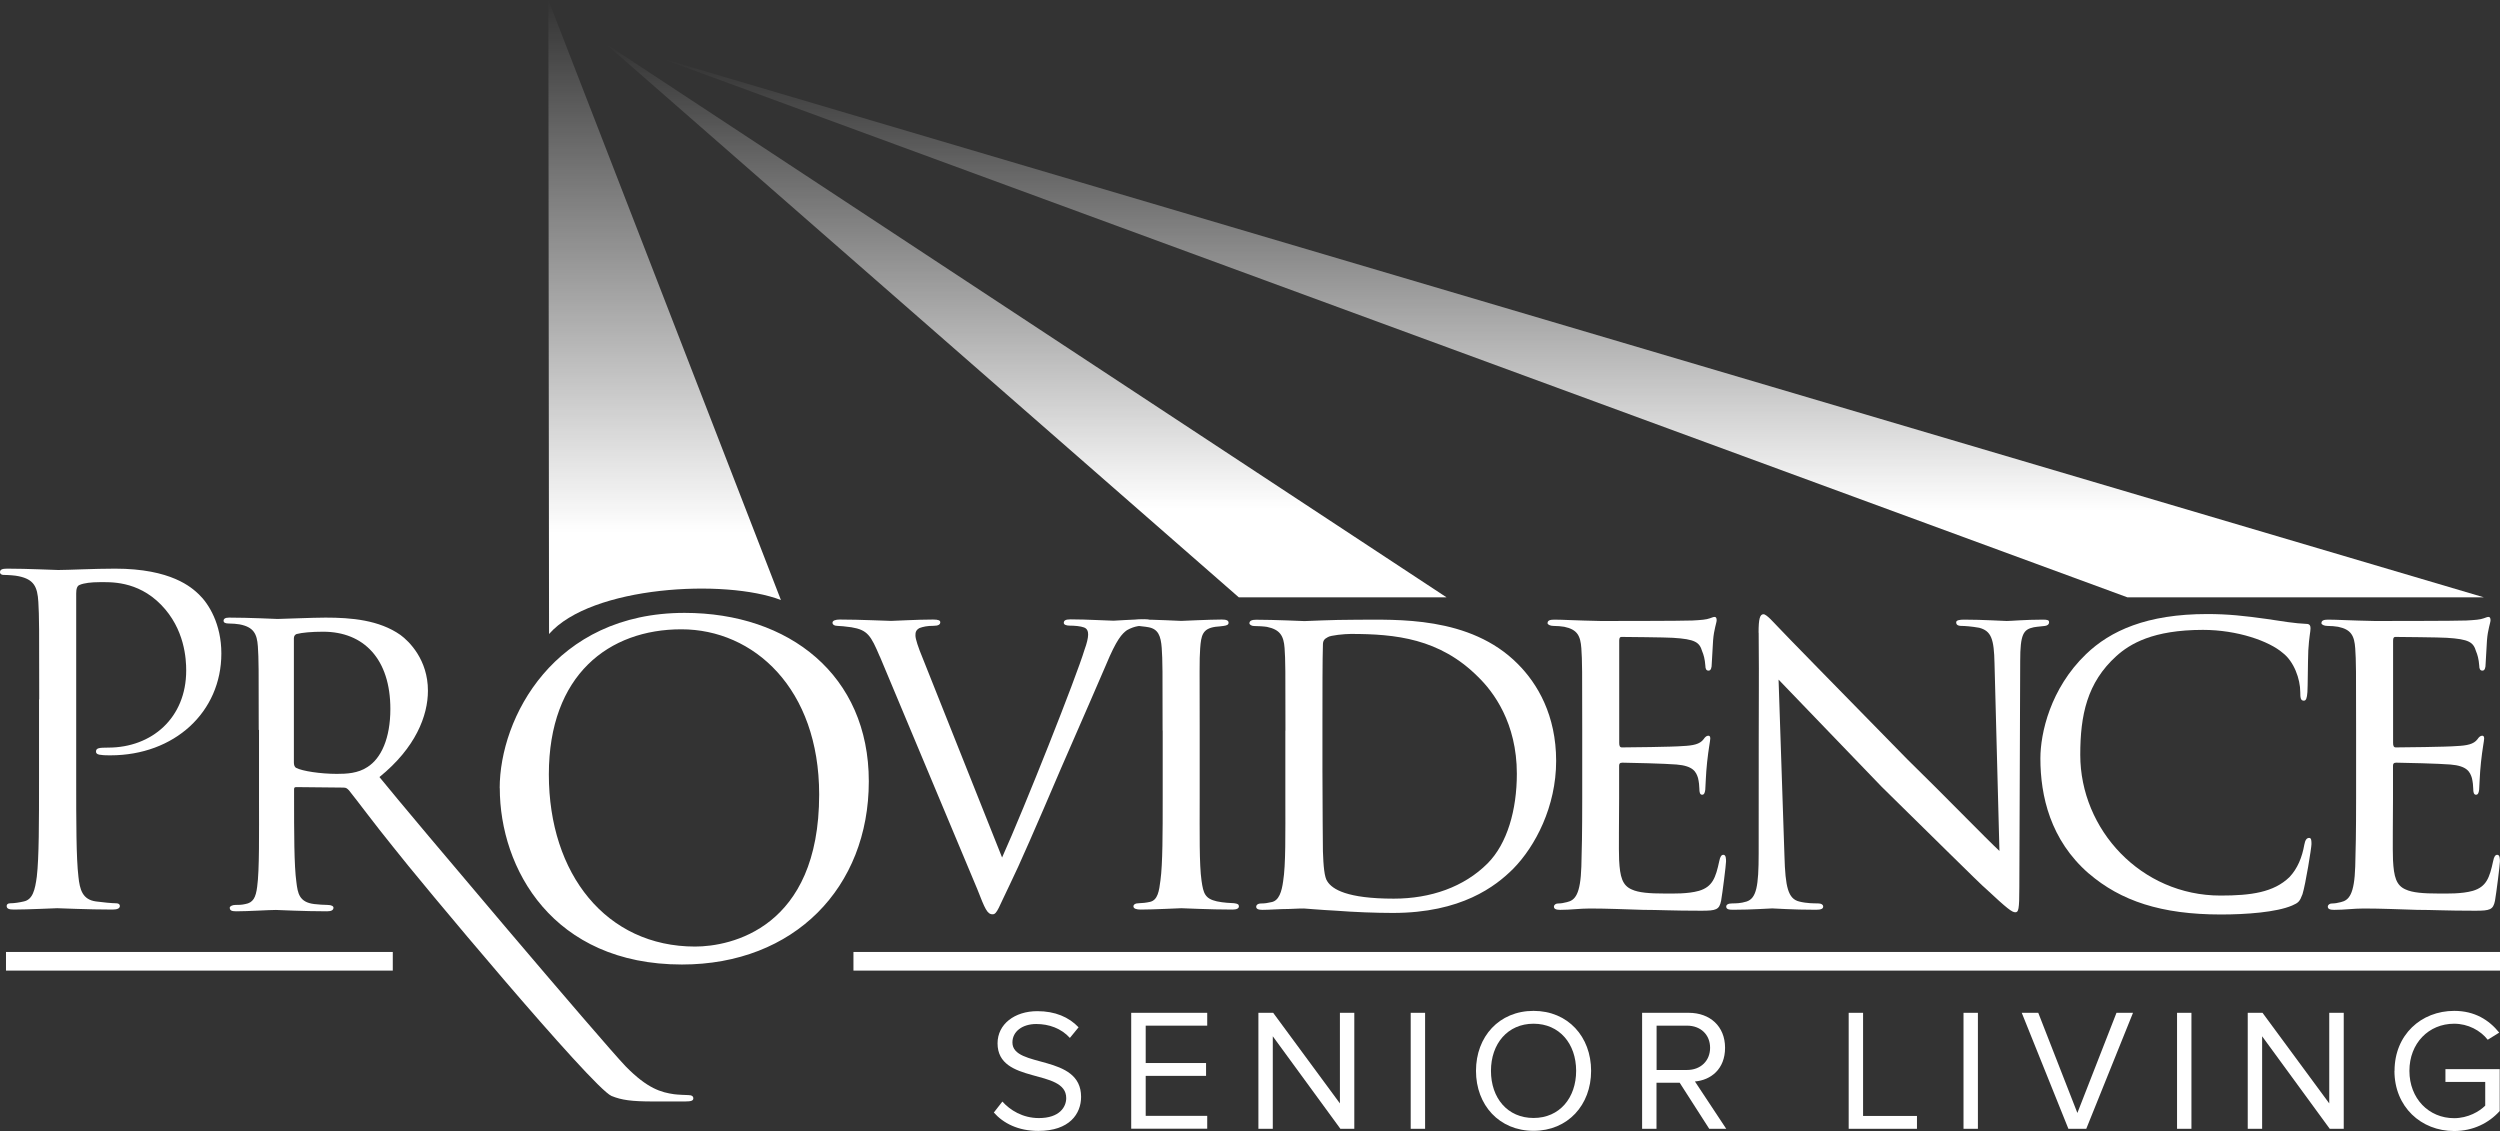 <?xml version="1.0" encoding="UTF-8"?> <svg xmlns="http://www.w3.org/2000/svg" xmlns:xlink="http://www.w3.org/1999/xlink" id="Layer_1" version="1.1" viewBox="0 0 258.86 117.12"><rect x="0" y="0" width="258.86" height="117.12" fill="#333333" stroke="none"/><defs><style> .st0 { fill: url(#linear-gradient2); } .st1 { fill: url(#linear-gradient1); } .st2 { fill: url(#linear-gradient); } .st3 { fill: #fff; } </style><linearGradient id="linear-gradient" x1="68.82" y1="120" x2="68.82" y2="54.35" gradientTransform="translate(0 120) scale(1 -1)" gradientUnits="userSpaceOnUse"><stop offset="0" stop-color="#fff" stop-opacity="0"></stop><stop offset=".84" stop-color="#fff"></stop></linearGradient><linearGradient id="linear-gradient1" x1="106.22" y1="115.51" x2="106.22" y2="58.15" gradientTransform="translate(0 120) scale(1 -1)" gradientUnits="userSpaceOnUse"><stop offset="0" stop-color="#fff" stop-opacity="0"></stop><stop offset=".84" stop-color="#fff"></stop></linearGradient><linearGradient id="linear-gradient2" x1="162.75" y1="114.01" x2="162.75" y2="58.15" gradientTransform="translate(0 120) scale(1 -1)" gradientUnits="userSpaceOnUse"><stop offset="0" stop-color="#fff" stop-opacity="0"></stop><stop offset=".84" stop-color="#fff"></stop></linearGradient></defs><rect class="st3" x="88.37" y="98.57" width="170.49" height="1.93"></rect><rect class="st3" x=".62" y="98.57" width="40.05" height="1.93"></rect><g><path class="st2" d="M56.85,65.65l-.07-65.65,24.08,62.13c-5.76-2.22-19.64-1.47-24.01,3.52Z"></path><polygon class="st1" points="128.27 61.85 149.78 61.85 62.66 4.49 128.27 61.85"></polygon><polygon class="st0" points="220.28 61.85 257.19 61.85 68.31 5.99 220.28 61.85"></polygon></g><g><path class="st3" d="M51.74,81.61c0-7.27,5.63-18.15,19.14-18.15,10.83,0,19.08,6.45,19.08,17.44s-7.71,18.97-19.35,18.97c-13.39,0-18.86-9.95-18.86-18.26h-.01ZM84.82,82.27c0-10.99-6.78-17.11-14.27-17.11s-13.72,4.7-13.72,15.03,5.96,17.82,15.14,17.82c3.66,0,12.85-1.86,12.85-15.75h0Z"></path><path class="st3" d="M4.06,72.42c0-7.28,0-8.59-.09-10.09-.09-1.59-.47-2.33-2.01-2.66-.37-.09-1.17-.14-1.59-.14-.19,0-.37-.09-.37-.28,0-.28.23-.37.75-.37,2.1,0,4.9.14,5.28.14,1.03,0,3.74-.14,5.88-.14,5.84,0,7.94,1.96,8.68,2.66,1.03.98,2.33,3.08,2.33,6.12,0,6.07-4.86,10.55-11.49,10.55-.23,0-.75,0-.98-.05-.23,0-.51-.09-.51-.33,0-.37.28-.42,1.26-.42,4.53,0,8.08-3.08,8.08-7.98,0-1.17-.14-4.3-2.61-6.82-2.47-2.52-5.32-2.33-6.4-2.33-.79,0-1.59.09-2.01.28-.28.09-.37.42-.37.89v19.19c0,4.48,0,8.17.23,10.13.14,1.35.42,2.38,1.82,2.57.65.09,1.68.19,2.1.19.28,0,.37.14.37.28,0,.23-.23.37-.75.37-2.57,0-5.51-.14-5.74-.14-.14,0-3.08.14-4.48.14-.51,0-.75-.09-.75-.37,0-.14.09-.28.37-.28.42,0,.98-.09,1.4-.19.93-.19,1.17-1.21,1.35-2.57.23-1.96.23-5.65.23-10.13v-8.22h.02Z"></path><path class="st3" d="M91.1,67.99c-.93-2.19-1.26-2.76-2.94-3.04-.65-.09-1.17-.14-1.4-.14-.37,0-.56-.14-.56-.33,0-.23.33-.33.75-.33,2.15,0,4.86.14,5.32.14.42,0,2.61-.14,4.34-.14.56,0,.75.09.75.28,0,.23-.19.37-.7.37-.65,0-1.07.09-1.45.23-.42.23-.42.51-.42.79,0,.33.28,1.21.75,2.33l8.22,20.64c2.33-5.18,7.7-18.72,8.54-21.53.23-.61.37-1.21.37-1.54,0-.28-.05-.61-.42-.75s-.98-.19-1.49-.19c-.33,0-.61-.09-.61-.28,0-.23.14-.37.7-.37,1.68,0,3.92.14,4.44.14.19,0,2.05-.14,3.22-.14.47,0,.7.09.7.28,0,.23-.19.37-.51.37-.56,0-1.17,0-2.01.47-.51.37-1.07.93-2.19,3.64-.23.56-2.57,5.93-4.67,10.74-2.47,5.79-4.39,10.18-5.18,11.77-1.26,2.57-1.4,3.27-1.87,3.27-.56,0-.79-.56-1.59-2.61l-10.09-24.09v.02Z"></path><path class="st3" d="M120.38,75.64c0-6.16,0-7.28-.09-8.54s-.37-1.96-1.35-2.15c-.47-.09-.79-.09-1.07-.14-.33-.05-.51-.14-.51-.33,0-.23.19-.33.7-.33,1.45,0,4.11.14,4.25.14.19,0,2.89-.14,4.2-.14.47,0,.7.09.7.33,0,.19-.14.28-.51.33-.28.05-.51.05-.84.09-1.35.19-1.49.89-1.59,2.24-.09,1.26-.05,2.33-.05,8.5v7c0,3.59-.05,6.86.19,8.54.19,1.35.37,1.87,1.59,2.15.61.14,1.59.19,1.77.19.42.05.51.14.51.33s-.19.33-.65.33c-2.38,0-5.09-.14-5.32-.14-.14,0-2.9.14-4.2.14-.42,0-.75-.09-.75-.33,0-.19.19-.33.61-.33.23,0,.75-.05,1.12-.14.79-.19.93-1.12,1.07-2.24.23-1.68.23-5,.23-8.5v-7h0Z"></path><path class="st3" d="M133.1,75.64c0-6.16,0-7.33-.09-8.54-.09-1.26-.47-1.91-1.82-2.19-.28-.05-.98-.09-1.35-.09-.23,0-.47-.14-.47-.28,0-.28.28-.37.7-.37,1.91,0,4.86.14,5,.14.33,0,2.75-.14,5.37-.14,4.11,0,11.77-.42,16.72,4.58,2.05,2.05,3.97,5.32,3.97,10.04s-2.15,8.83-4.44,11.16c-1.82,1.82-5.37,4.58-12.47,4.58-1.77,0-4.06-.09-5.84-.23-1.77-.09-3.22-.23-3.36-.23-.09,0-.7,0-1.59.05-.89,0-2.01.09-2.71.09-.42,0-.65-.09-.65-.33,0-.14.14-.33.51-.33s.7-.05,1.07-.14c.79-.14,1.07-1.12,1.21-2.15.28-1.73.23-4.9.23-8.68v-6.94ZM136.93,79.61c0,4.2.05,7.84.05,8.54.05,1.45.14,2.71.47,3.13.51.79,2.01,1.77,6.86,1.77,3.83,0,7.28-1.21,9.71-3.64,2.05-2.05,3.04-5.56,3.04-9.29,0-5.28-2.43-8.5-4.02-10.04-3.97-3.97-8.54-4.44-13.17-4.44-.65,0-2.1.14-2.38.33-.37.19-.51.37-.51.79-.05,1.35-.05,5.32-.05,8.12v4.72h0Z"></path><path class="st3" d="M163.83,75.64c0-6.12,0-7.24-.09-8.5-.09-1.31-.42-1.96-1.77-2.24-.28-.05-.75-.09-1.12-.09-.33,0-.61-.14-.61-.28,0-.28.23-.37.7-.37.93,0,2.19.09,4.81.14.23,0,8.54,0,9.48-.05.93-.05,1.45-.09,1.82-.23.28-.09.33-.14.51-.14.09,0,.19.09.19.33,0,.28-.28.93-.37,2.1-.05.79-.09,1.54-.14,2.43,0,.42-.09.7-.33.7s-.33-.19-.33-.51c-.05-.7-.19-1.17-.33-1.49-.28-.93-.7-1.26-3.04-1.4-.61-.05-5.23-.09-5.32-.09-.14,0-.23.09-.23.37v10.6c0,.28.05.47.28.47.56,0,5.32-.05,6.3-.14,1.07-.05,1.77-.19,2.15-.7.19-.28.33-.37.51-.37.09,0,.19.05.19.28s-.19,1.12-.33,2.47c-.14,1.31-.14,2.24-.19,2.85-.05.37-.14.51-.33.51-.23,0-.28-.28-.28-.61,0-.28-.05-.75-.14-1.12-.19-.61-.47-1.26-2.24-1.4-1.07-.09-4.86-.19-5.6-.19-.28,0-.33.14-.33.33v3.41c0,1.45-.05,5.56,0,6.35.09,1.73.33,2.62,1.31,3.04.7.33,1.82.42,3.41.42.89,0,2.38.05,3.55-.28,1.4-.42,1.73-1.35,2.1-3.08.09-.47.23-.65.42-.65.28,0,.28.42.28.7,0,.33-.37,3.27-.51,4.06-.19.93-.51,1.03-2.05,1.03-3.08,0-4.39-.09-6.02-.09-1.63-.05-3.78-.14-5.51-.14-1.07,0-1.96.14-3.08.14-.42,0-.65-.09-.65-.33,0-.19.19-.33.42-.33.28,0,.61-.05.93-.14.84-.19,1.4-.79,1.49-3.69.05-1.59.09-3.5.09-7.05v-7.03Z"></path><path class="st3" d="M182.09,65.51c0-1.45.14-1.91.51-1.91.33,0,1.12.93,1.45,1.26.42.47,6.91,7.1,13.45,13.77,3.64,3.55,8.31,8.36,9.53,9.48l-.51-19.42c-.05-2.52-.33-3.36-1.59-3.69-.79-.14-1.49-.19-1.82-.19-.47,0-.56-.19-.56-.37,0-.23.37-.28.84-.28,2.01,0,3.97.14,4.39.14.47,0,1.91-.14,3.74-.14.51,0,.65.05.65.28,0,.19-.14.33-.42.37-.28.05-.65.05-1.17.14-1.07.23-1.4.7-1.4,3.5l-.09,23.44c0,2.33-.09,2.57-.42,2.57s-.79-.33-3.08-2.47c-.19-.09-6.68-6.54-10.74-10.51-4.86-5.04-9.53-9.9-10.69-11.11l.61,18.26c.09,3.22.37,4.44,1.54,4.72.75.19,1.54.19,1.91.19s.56.14.56.33c0,.23-.23.33-.75.33-2.52,0-4.2-.14-4.53-.14s-2.05.14-4.06.14c-.42,0-.7-.05-.7-.33,0-.19.19-.33.65-.33.33,0,.84,0,1.45-.19,1.03-.33,1.26-1.59,1.26-5,0-22.27.05-15.08,0-22.83h0Z"></path><path class="st3" d="M216.27,90.44c-3.97-3.46-5-8.03-5-11.91,0-2.61,1.03-7.24,4.72-10.79,2.52-2.43,6.3-4.16,12.56-4.16,2.15,0,3.88.19,6.16.51,1.49.23,2.99.47,4.11.51.37,0,.42.23.42.47,0,.37-.14.79-.23,2.29-.05,1.31-.05,3.74-.09,4.3-.05.65-.14.89-.37.89-.33,0-.37-.28-.37-.89,0-1.35-.65-3.17-1.82-4.06-1.4-1.21-4.67-2.38-8.26-2.38-5.18,0-7.56,1.45-8.96,2.71-3.04,2.75-3.74,6.12-3.74,10.23,0,7.75,6.3,14.57,14.52,14.57,3.17,0,5.51-.33,7.14-1.91.84-.89,1.31-2.05,1.54-3.36.09-.47.23-.7.51-.7.23,0,.23.33.23.65,0,.37-.61,4.16-.93,5.18-.28.75-.42.89-1.07,1.17-1.63.7-4.76.93-7.38.93-6.16,0-10.37-1.4-13.68-4.25h0Z"></path><path class="st3" d="M243.96,75.64c0-6.12,0-7.24-.09-8.5-.09-1.31-.42-1.96-1.77-2.24-.28-.05-.75-.09-1.12-.09-.33,0-.61-.14-.61-.28,0-.28.23-.37.7-.37.93,0,2.19.09,4.81.14.23,0,8.54,0,9.48-.05.93-.05,1.45-.09,1.82-.23.28-.09.33-.14.51-.14.09,0,.19.09.19.33,0,.28-.28.93-.37,2.1-.05.79-.09,1.54-.14,2.43,0,.42-.09.7-.33.7s-.33-.19-.33-.51c-.05-.7-.19-1.17-.33-1.49-.28-.93-.7-1.26-3.04-1.4-.61-.05-5.23-.09-5.32-.09-.14,0-.23.09-.23.37v10.6c0,.28.05.47.28.47.56,0,5.32-.05,6.3-.14,1.07-.05,1.77-.19,2.15-.7.19-.28.33-.37.51-.37.09,0,.19.05.19.28s-.19,1.12-.33,2.47c-.14,1.31-.14,2.24-.19,2.85-.05.37-.14.51-.33.51-.23,0-.28-.28-.28-.61,0-.28-.05-.75-.14-1.12-.19-.61-.47-1.26-2.24-1.4-1.07-.09-4.86-.19-5.6-.19-.28,0-.33.14-.33.33v3.41c0,1.45-.05,5.56,0,6.35.09,1.73.33,2.62,1.31,3.04.7.33,1.82.42,3.41.42.89,0,2.38.05,3.55-.28,1.4-.42,1.73-1.35,2.1-3.08.09-.47.23-.65.42-.65.28,0,.28.42.28.7,0,.33-.37,3.27-.51,4.06-.19.93-.51,1.03-2.05,1.03-3.08,0-4.39-.09-6.02-.09-1.63-.05-3.78-.14-5.51-.14-1.07,0-1.96.14-3.08.14-.42,0-.65-.09-.65-.33,0-.19.19-.33.42-.33.28,0,.61-.05.93-.14.84-.19,1.4-.79,1.49-3.69.05-1.59.09-3.5.09-7.05v-7.03Z"></path><path class="st3" d="M26.79,75.58c0-6.25,0-7.38-.09-8.66-.09-1.28-.43-1.99-1.89-2.27-.28-.05-.76-.09-1.14-.09-.33,0-.52-.09-.52-.28s.14-.33.57-.33c2.04,0,4.92.14,5.02.14.43,0,3.64-.14,4.97-.14,2.65,0,5.54.24,7.76,1.8.9.66,2.84,2.56,2.84,5.77,0,2.6-1.28,5.91-5.02,8.94,3.45,4.26,23.08,27.44,25.49,29.95,2.27,2.32,3.69,2.7,5.02,2.89.33.05,1.32.09,1.47.09.38,0,.52.14.52.33,0,.24-.19.33-.85.33h-3.31c-2.22,0-3.26-.14-4.31-.57-1.99-.85-20.19-22.66-22.65-25.83-1.84-2.27-3.74-4.83-4.54-5.82-.19-.19-.28-.28-.57-.28l-4.87-.05c-.19,0-.24.05-.24.24v.66c0,3.79,0,7.24.24,8.94.14,1.14.28,2.08,1.85,2.27.47.05.99.09,1.37.09.43,0,.62.14.62.28,0,.24-.19.38-.66.38-2.46,0-5.11-.14-5.3-.14-.76,0-2.84.14-4.12.14-.47,0-.66-.09-.66-.38,0-.14.28-.28.57-.28.33,0,.66,0,1.04-.09.8-.14,1.09-.66,1.23-1.8.24-1.7.19-5.58.19-9.13v-7.1h-.03ZM30.43,78.94c0,.24.05.47.24.57.62.33,2.51.62,4.21.62.99,0,2.18-.05,3.17-.71,1.42-.9,2.37-2.98,2.37-6.01,0-5.16-2.74-8-6.96-8-1.18,0-2.18.09-2.75.24-.14.05-.28.19-.28.43v12.87h0Z"></path></g><g><path class="st3" d="M102.91,115.19l.88-1.13c.79.88,2.09,1.71,3.78,1.71,2.14,0,2.83-1.15,2.83-2.07,0-3.1-7.11-1.39-7.11-5.67,0-1.98,1.76-3.33,4.12-3.33,1.84,0,3.26.61,4.27,1.67l-.9,1.1c-.9-.99-2.16-1.44-3.48-1.44-1.44,0-2.47.77-2.47,1.91,0,2.7,7.11,1.15,7.11,5.63,0,1.75-1.19,3.53-4.43,3.53-2.09,0-3.62-.79-4.61-1.91h.01Z"></path><path class="st3" d="M117.13,116.88v-12.01h7.87v1.33h-6.37v3.87h6.25v1.33h-6.25v4.14h6.37v1.33h-7.87Z"></path><path class="st3" d="M138.79,116.88l-7-9.58v9.58h-1.49v-12.01h1.53l6.91,9.38v-9.38h1.49v12.01h-1.44Z"></path><path class="st3" d="M146.07,116.88v-12.01h1.49v12.01h-1.49Z"></path><path class="st3" d="M152.83,110.88c0-3.55,2.4-6.21,5.96-6.21s5.96,2.67,5.96,6.21-2.41,6.21-5.96,6.21-5.96-2.66-5.96-6.21ZM163.2,110.88c0-2.81-1.73-4.88-4.41-4.88s-4.41,2.07-4.41,4.88,1.71,4.88,4.41,4.88,4.41-2.09,4.41-4.88Z"></path><path class="st3" d="M176.98,116.88l-3.06-4.77h-2.4v4.77h-1.49v-12.01h4.83c2.2,0,3.76,1.4,3.76,3.62s-1.48,3.35-3.12,3.49l3.24,4.9h-1.76ZM177.07,108.49c0-1.35-.97-2.29-2.39-2.29h-3.15v4.59h3.15c1.42,0,2.39-.95,2.39-2.3Z"></path><path class="st3" d="M191.42,116.88v-12.01h1.49v10.68h5.58v1.33h-7.08,0Z"></path><path class="st3" d="M203.31,116.88v-12.01h1.49v12.01h-1.49Z"></path><path class="st3" d="M214.17,116.88l-4.83-12.01h1.71l4.05,10.37,4.05-10.37h1.71l-4.84,12.01h-1.85Z"></path><path class="st3" d="M225.42,116.88v-12.01h1.49v12.01h-1.49Z"></path><path class="st3" d="M241.23,116.88l-7-9.58v9.58h-1.49v-12.01h1.53l6.91,9.38v-9.38h1.5v12.01h-1.45Z"></path><path class="st3" d="M247.94,110.88c0-3.73,2.75-6.21,6.18-6.21,2.12,0,3.6.94,4.66,2.25l-1.19.74c-.76-.97-2.04-1.66-3.48-1.66-2.63,0-4.63,2.02-4.63,4.88s2,4.9,4.63,4.9c1.44,0,2.63-.7,3.22-1.3v-2.45h-4.12v-1.33h5.62v4.34c-1.12,1.24-2.75,2.07-4.72,2.07-3.42,0-6.18-2.5-6.18-6.23h.01Z"></path></g></svg> 